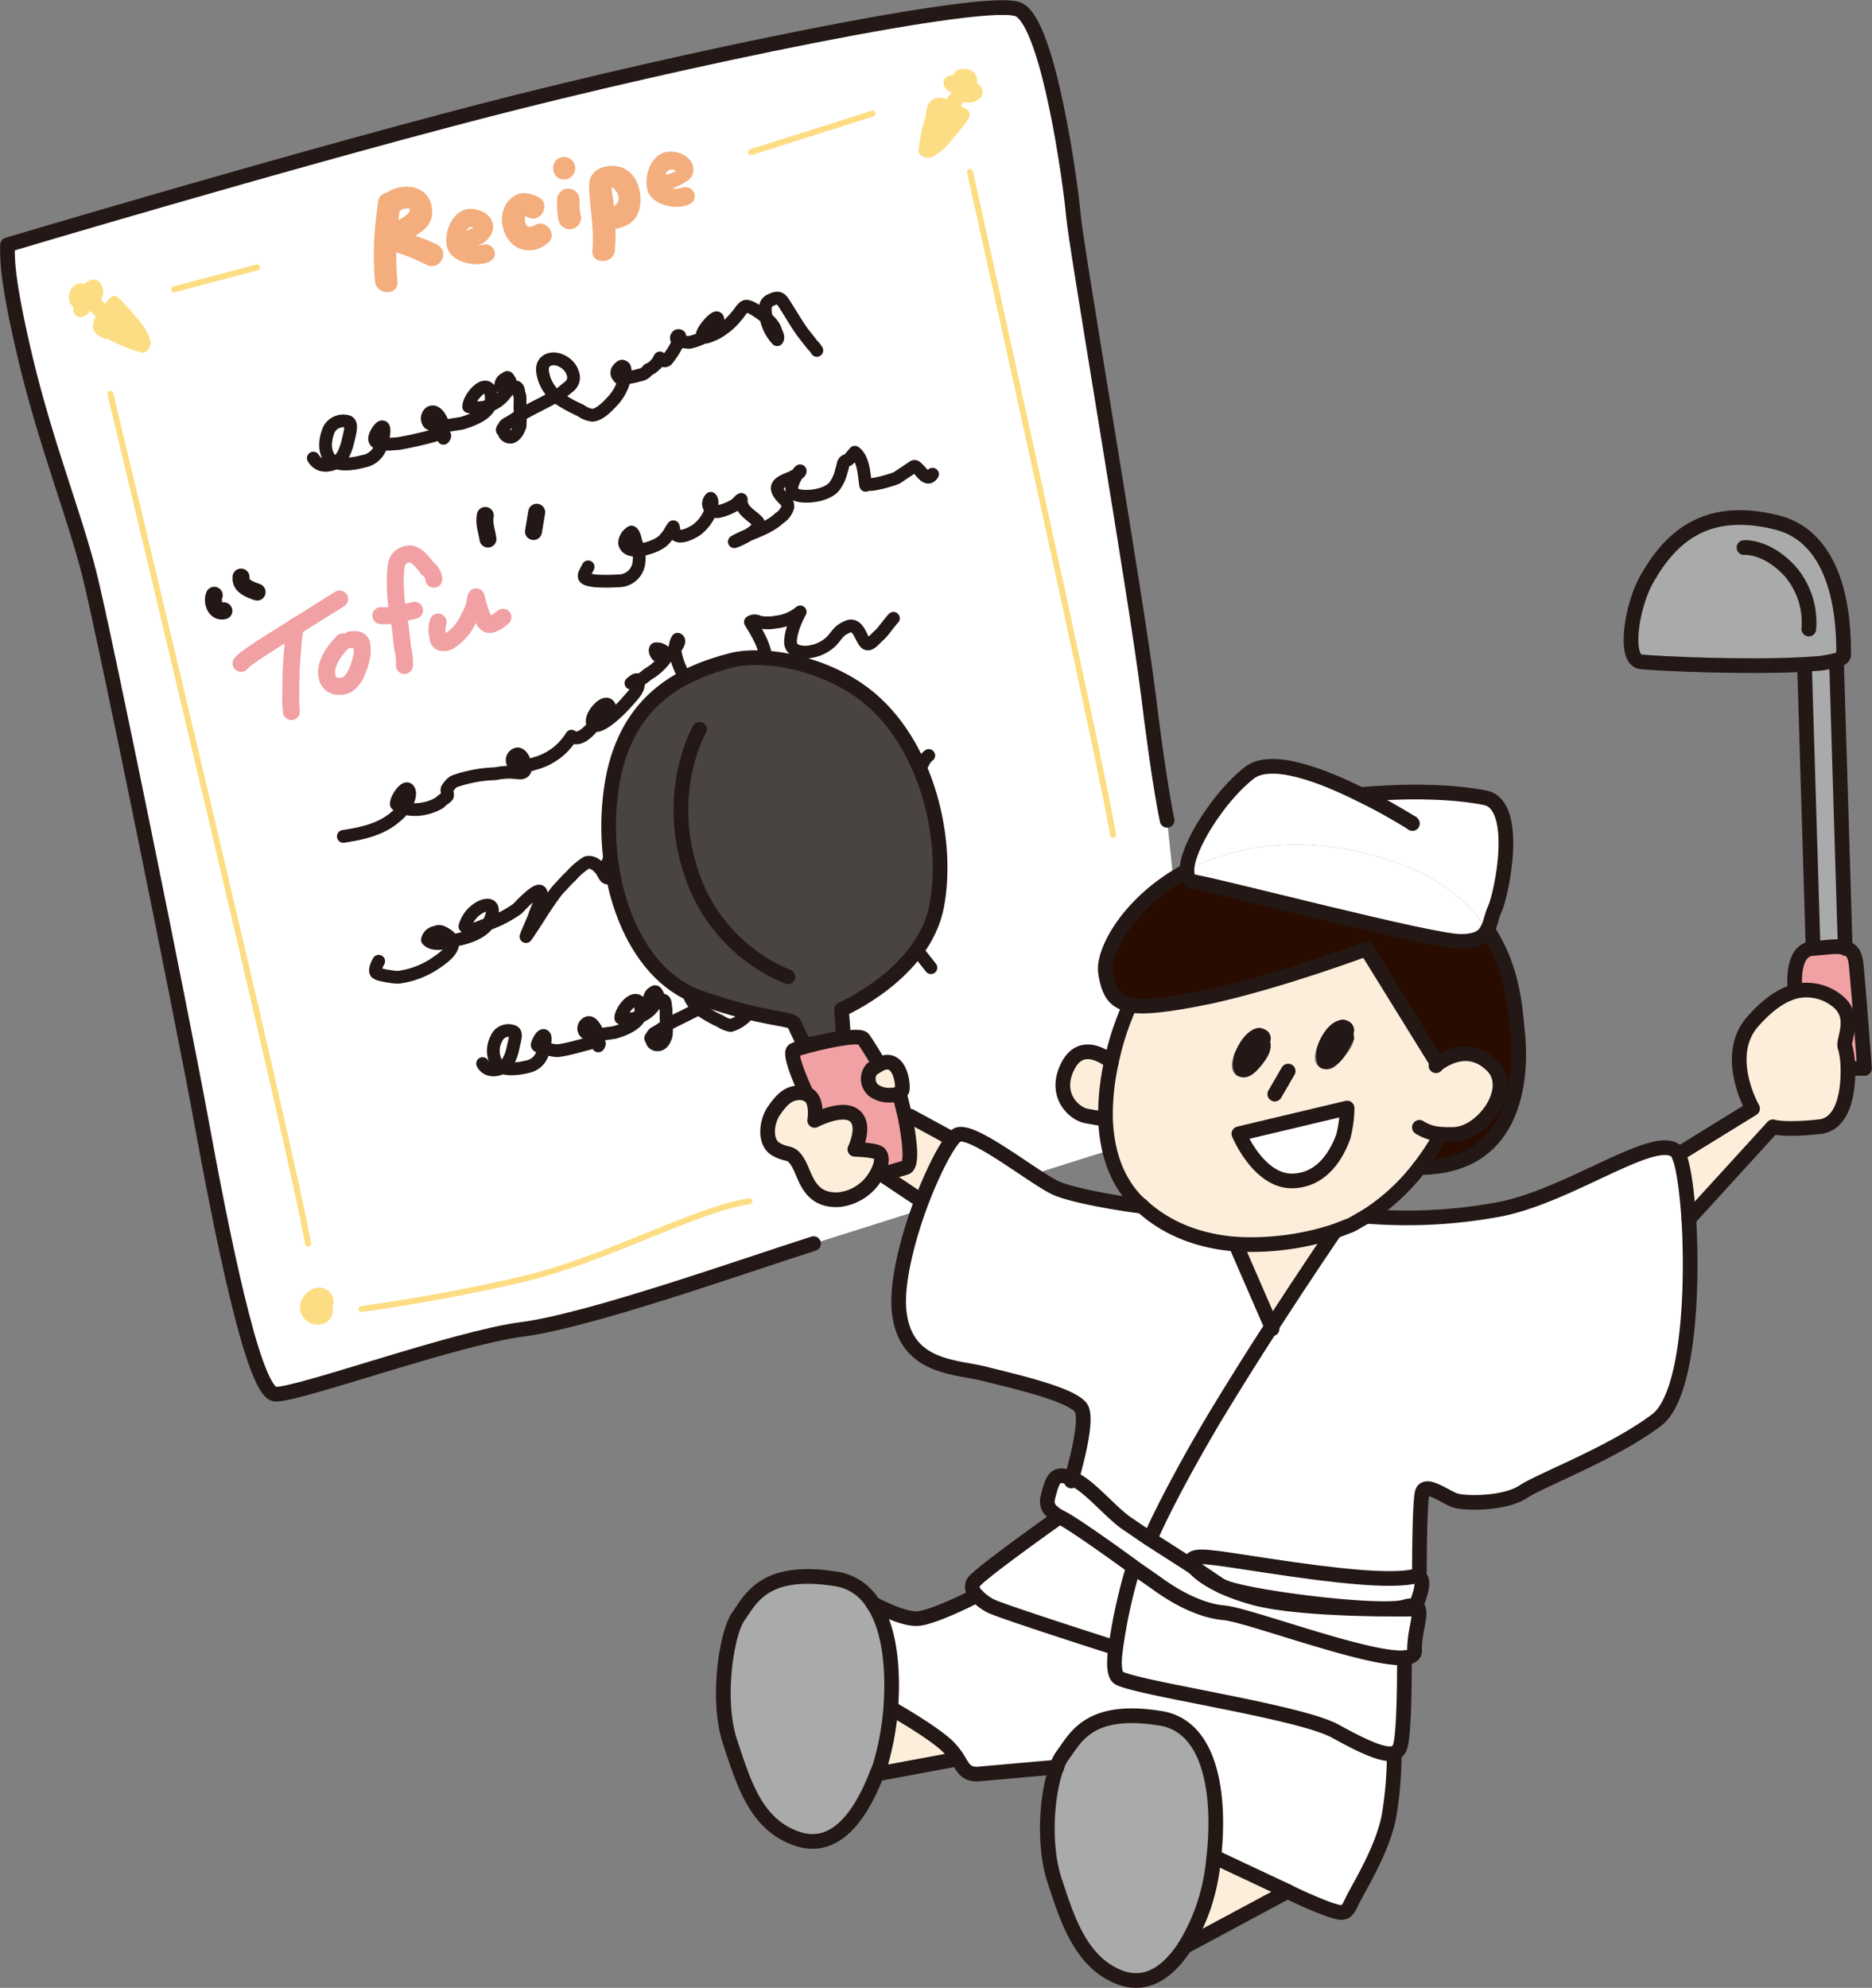 <svg xmlns="http://www.w3.org/2000/svg" viewBox="0 0 349.5 371">
  <rect x="0" y="0" width="349.5" height="371" fill="#808080" stroke="none"/>
  <defs>
    <style>
      .cls-1 {
        fill: #fff;
      }

      .cls-2, .cls-4, .cls-5, .cls-6, .cls-7, .cls-9 {
        fill: none;
        stroke-linecap: round;
        stroke-linejoin: round;
      }

      .cls-2, .cls-4, .cls-5 {
        stroke: #231815;
      }

      .cls-2 {
        stroke-width: 2.74px;
      }

      .cls-3 {
        fill: #f4ae7d;
      }

      .cls-4 {
        stroke-width: 2.38px;
      }

      .cls-5, .cls-6 {
        stroke-width: 3.17px;
      }

      .cls-6 {
        stroke: #f1a1a3;
      }

      .cls-7, .cls-9 {
        stroke: #fddd83;
      }

      .cls-7 {
        stroke-width: 1.11px;
      }

      .cls-8 {
        fill: #fddd83;
      }

      .cls-9 {
        stroke-width: 1.12px;
      }

      .cls-10 {
        fill: #f1a1a3;
      }

      .cls-11 {
        fill: #fdeddb;
      }

      .cls-12 {
        fill: #a9aaaa;
      }

      .cls-13 {
        fill: #290c00;
      }

      .cls-14 {
        fill: #231815;
      }

      .cls-15 {
        fill: #494342;
      }
    </style>
  </defs>
  <g id="レイヤー_2" data-name="レイヤー 2">
    <g id="work">
      <g>
        <path class="cls-1" d="M217.9,153.1s-1.3-6.2-3.5-23.4-13.4-83.6-14-89.5S195.9,4.4,190.2,1.8,127,11.2,89.7,20.8,1.4,45.7,1.4,45.7c0,1.8-.4,5.4,3.4,21.4s9.1,29,11.9,40.1,17.1,82,20.8,101.6,9.6,51.2,13.9,51.4S85,249.7,97.5,248.1s41.2-11.8,54.4-16l71.9-22.7Z"/>
        <path class="cls-2" d="M151.9,232.1c-13.2,4.2-41.9,14.4-54.4,16s-41.9,12.3-46.1,12.1-10.3-31.8-13.9-51.4-18-90.5-20.8-101.6S8.6,83,4.8,67.1,1.4,47.5,1.4,45.7c0,0,50.9-15.2,88.3-24.9S184.6-.9,190.2,1.8s9.7,32.5,10.2,38.4,11.9,72.3,14,89.5,3.5,23.4,3.5,23.4"/>
        <path class="cls-3" d="M81.7,45.7A30.7,30.7,0,0,0,77.5,44c1.8-1,3.3-2.3,3.2-4.8-.4-4.7-5.4-5.3-8.6-3.2a1.8,1.8,0,0,0-1.5,1.6h0a2.8,2.8,0,0,0-.1.9,59.7,59.7,0,0,0-.5,14c.3,2.7,4.5,2.7,4.2,0a48.7,48.7,0,0,1-.2-5.4,38.8,38.8,0,0,1,5.6,2.3C82,50.7,84.1,47.1,81.7,45.7Zm-5.5-6.8c.6.1.2.8-.1,1A4.2,4.2,0,0,1,74.4,41c.1-.5.1-1.1.2-1.6A2.4,2.4,0,0,1,76.2,38.9Z"/>
        <path class="cls-3" d="M108.4,40.1l-.2-1.1V37.3a2.1,2.1,0,0,0-4.2,0,17.1,17.1,0,0,0,.3,3.9,2.1,2.1,0,0,0,2.6,1.5A2.1,2.1,0,0,0,108.4,40.1Z"/>
        <path class="cls-3" d="M105.3,29.3c-2.7,0-2.7,4.2,0,4.2A2.1,2.1,0,0,0,105.3,29.3Z"/>
        <path class="cls-3" d="M116.2,31.3c-2.5-.9-6.1,0-6.2,3.1s1,8.1.6,12.3c-.3,2.7,4,2.7,4.2,0s.1-2.6.1-4c2.4-.4,4.2-1.6,4.6-4.3S118.9,32.4,116.2,31.3Zm-1.6,7.2a9.9,9.9,0,0,0-.2-1.7c-.1-.8-.6-2.9.6-1.1A1.8,1.8,0,0,1,114.6,38.5Z"/>
        <path class="cls-3" d="M90.1,45.7l-1,.2a4.5,4.5,0,0,0,2.8-2.6c1-3.1-2.9-5-5.3-4.1s-3.8,4.4-3.1,7S88.4,49.9,91,49,92.1,45,90.1,45.7Zm-1.7-3.3h0a3.1,3.1,0,0,1-1.3.6.3.3,0,0,1,.1-.2A1.1,1.1,0,0,1,88.4,42.4Z"/>
        <path class="cls-3" d="M127.4,35a3.5,3.5,0,0,1-1.9.2c1.3-.6,3.4-1.4,3.8-2.6,1-3-2.9-5-5.4-4.1s-3.7,4.4-3,7,4.8,3.7,7.4,2.8S129.5,34.4,127.4,35Zm-1.6-3.3c.3.1.3.3.3.3a6.4,6.4,0,0,1-1.8.6c-.1-.1.1-.5.2-.5A1.1,1.1,0,0,1,125.8,31.7Z"/>
        <path class="cls-3" d="M98,41.4v-.6h0v-.4h.2l.5.2c2.5,1.1,4.2-2.8,1.7-3.9s-3.9-.8-5.4.7a5.5,5.5,0,0,0-1.2,4.6A6.2,6.2,0,0,0,96.2,46a5.1,5.1,0,0,0,5.9-.5c2.3-1.5-.2-4.9-2.4-3.4l-.4.2h-.8l-.2-.3c0-.1-.2-.3-.2-.4s-.1-.2-.1-.3Z"/>
        <path class="cls-4" d="M58.5,85.5c.9,1.5,2.4,1.6,3.9,1s2.2-2.6,2.6-4.3.8-3.1,0-3.5a3,3,0,0,0-3.6,1.5c-.7,1.7-1,3.9.2,5.4s4.5,1,6.2.5a4.1,4.1,0,0,0,3.4-3.2c.2-.4.8-2.9.3-3.2S70.1,81,70,81.5c-.6,2,3.4,1.3,4.3,1.3A66.3,66.3,0,0,0,82,81c.5-.1,1.5,0,.8.8-.4-1.2.1-2.5-.5-3.6s-1.3-1.6-2-1.2a1.4,1.4,0,0,0-.2,2,4.9,4.9,0,0,0,2.9.5l3.2-.5c1.6-.5,4.1-1.3,5.1-3a3.8,3.8,0,0,0,.1-3.3c-1.2-1.7-3.9,1.7-3.9,3.2a6.5,6.5,0,0,0,6.9-2.5c.6-.7,1.3-1.4.8-2.3s-.4-.7-.9-.4a1.3,1.3,0,0,0-.8,1.1c-.1.3-.1.3.1.4l1.4.3c.4,0,1.1-.5,1.5-.2s.3,1,.5,1.4,0,2,.1,3a26.1,26.1,0,0,1,0,2.8c-.3.9-.9,2-1.8,2.1a1.3,1.3,0,0,1-1.1-.6.7.7,0,0,0-.2-.6c-.3,0-.3-.3,0-.5a1.3,1.3,0,0,1,.6-.8,16.4,16.4,0,0,0,2.2-1.4c1.6-1,3.5-1.9,5.2-2.8s1.3-.7,2.1-1l2.2-1.8a2.1,2.1,0,0,0,.6-2.5c-.5-1.8-3-3.2-4.6-2.4s-.9,2.7-.7,3.5a8.2,8.2,0,0,0,2.3,3.4,28.5,28.5,0,0,0,4.5,2.5,4.7,4.7,0,0,0,2.2.9c1.4-.1,2.9-1.7,3.9-2.8a8.9,8.9,0,0,0,2.1-4.1,3.4,3.4,0,0,0,0-2c-.4-.4-.6-.3-1,.1s-.7,1-.1,1.6a.6.6,0,0,0,.9.3,15.9,15.9,0,0,0,3-.6,2.3,2.3,0,0,0,1.6-1,3.3,3.3,0,0,0,1.4-1c.2,0,.8-1.2.8-1.2s.6.9,1.3.4a14.3,14.3,0,0,0,1.4-2,7.7,7.7,0,0,0,1-2.5c-.5-.3-.8.4-.5.7s1.8.5,2.3.5a9.3,9.3,0,0,0,3.8-1.7c.6-.6,1.7-1.7,1.5-2.7s-3,2.2-2.9,3.1,2-.2,2.4-.3a12.4,12.4,0,0,0,4-3.3c.5-.5,1-1.5,1.6-1.8s2.2.8,2.9,1.3,2.3,1.8,2.7,2.9.7,1.5.4,2a8.2,8.2,0,0,1-2.2-5.2c-.1-1.1.1-1.8,1-2.2s1.5-.6,2.1.1,2.5,4.1,3.9,6l1.8,2.3a4.4,4.4,0,0,1,.8,1"/>
        <path class="cls-4" d="M90.1,198.5c.7,1.3,2.1,1.4,3.4.9s2-2.4,2.3-3.9.8-2.7,0-3a2.4,2.4,0,0,0-3.1,1.3,4.8,4.8,0,0,0,.1,4.8c1.1,1.3,4,.9,5.6.5a3.7,3.7,0,0,0,3-2.9c.1-.4.7-2.6.2-2.9s-1.2,1.2-1.3,1.7,3.1,1.1,3.8,1.1c2.4-.3,4.6-1.1,6.9-1.6.4-.1,1.3,0,.7.7-.4-1.1.1-2.2-.5-3.2s-1.1-1.4-1.7-1-.7,1.2-.2,1.7a3.4,3.4,0,0,0,2.6.4l2.8-.4c1.4-.4,3.7-1.2,4.6-2.7a3.7,3.7,0,0,0,.1-2.9c-1.1-1.5-3.5,1.5-3.5,2.9a5.9,5.9,0,0,0,6.1-2.2c.6-.7,1.2-1.3.8-2.1s-.5-.7-.9-.4a1.2,1.2,0,0,0-.6,1c-.2.2-.2.2.1.4l1.2.2c.3,0,.9-.4,1.3-.2s.3.9.4,1.3,0,1.8.1,2.7a19.2,19.2,0,0,1,0,2.4c-.2.9-.7,1.9-1.6,1.9a1.1,1.1,0,0,1-1-.5,1.5,1.5,0,0,0-.1-.6c-.3,0-.3-.2,0-.4a1.3,1.3,0,0,1,.5-.7,13.7,13.7,0,0,0,2-1.3c1.4-.9,3.1-1.6,4.6-2.4l1.8-.9a15.6,15.6,0,0,0,2-1.6,2,2,0,0,0,.6-2.3c-.5-1.6-2.7-2.9-4.1-2.1s-.9,2.4-.6,3.1a6.4,6.4,0,0,0,2,3,23,23,0,0,0,4,2.3,5.2,5.2,0,0,0,1.9.8,6.7,6.7,0,0,0,3.5-2.5,7.8,7.8,0,0,0,1.9-3.6,3.1,3.1,0,0,0,0-1.9c-.4-.3-.6-.2-.9.2s-.7.8-.1,1.3.4.5.9.4l2.6-.6a2.2,2.2,0,0,0,1.4-.9,5.1,5.1,0,0,0,1.3-.9,6.7,6.7,0,0,0,.7-1.1c.2.6.5.9,1.2.4s.8-1.3,1.2-1.8a5.8,5.8,0,0,0,.8-2.2c-.4-.2-.6.4-.4.6s1.6.5,2.1.5a7.6,7.6,0,0,0,3.4-1.6c.5-.5,1.5-1.5,1.3-2.3s-2.7,1.9-2.5,2.7,1.7-.1,2-.3a9.8,9.8,0,0,0,3.6-2.9c.5-.5.9-1.3,1.4-1.6s2,.7,2.7,1.2a9.5,9.5,0,0,1,2.4,2.5c.1.5.5,1.3.3,1.8a7,7,0,0,1-2-4.6c-.1-1,.1-1.6.9-2a1.4,1.4,0,0,1,1.9.1c1.4,1.5,2.3,3.7,3.5,5.4l1.6,2,.7.9"/>
        <path class="cls-4" d="M109.8,105.8c-.2.5-.9,1.4-.7,1.9s1.4.6,1.9.7a32.3,32.3,0,0,0,4.4,0,3.8,3.8,0,0,0,3.9-3.6,6.8,6.8,0,0,0-.6-3.7c-.1-.5-.3-1.6-.8-1.8a2.5,2.5,0,0,0-1.3,2c.2,1.2,1.3,1.4,2.3,1.4s3.9-.7,5.1-2,1-1.5,1.7-2.4c.2.7,0,1.4.9,1.7s2.5-.5,3.3-1a7.9,7.9,0,0,0,2.5-3c.3-.7.9-2.3.3-3-1,1.1-.1,2.5,1.3,2.5a10.3,10.3,0,0,0,3.3-1.3c.4-.3.7-.8,1.1-1-.2,2.1,2.1,3,3.1,4.2s-3.1,3.3-4.4,3.7c2.8-1.6,6.2-2.3,8.4-4.4a3.7,3.7,0,0,0,1.6-2.1c0-.7-.2-.9-.7-1.4s-1.6-1.6-1.2-2.5,2.3-1.4,2.8-1.7,1.4-.7,1.4-1.1-2.5,3.2-1.2,4.2,6.3.6,7.7-1.5a7.4,7.4,0,0,0,1.2-2.8c.2-.4.2-.9.4-1.4s.7-.4,1-.7l1.1-1.3c1.5,1.1,1.7,3.7,1.9,5.3s0,.5.7.7,4-.7,5.2-1.2l2.7-1.8c.7-.5.7-.5,1.4.2s1.7,2.3,2.6.9"/>
        <path class="cls-4" d="M64.1,156.1c3.2-.5,7-1.2,9.8-3.7a7.5,7.5,0,0,0,2.1-2.6c.3-.5.8-1.9.2-2.5s-2.3,1.8-2.2,2.8c2.2,1.6,5.8,1.1,8.1-.3.3-.4,1.2-.9,1.4-1.2s-.2-1.1,0-1.4.7-1.1,1.4-1.4a25.4,25.4,0,0,1,7.6-1.4,12,12,0,0,1,3.8-.2c.5,0,1.3.3,1.7-.4s-.3-3.1-1.4-3.1a1.2,1.2,0,0,0-.9,1.6c.6,1.4,3.9.3,4.5.1a11.4,11.4,0,0,0,6.5-5c1.8,1.4,4.4-2.2,5.3-3.6s.8-1.7,1.3-1.9.4.4.6.4c-.3-2.7-4.1,1.4-3.2,2.8s4.8-2.3,6.2-3.9,2.3-2.4,2.3-3.7-1-.3-1.4,0c1.2,0,2.3-1,3.2-1.7a10.4,10.4,0,0,0,3-2.6c.5-.6.6-.9.2-1.4a2.1,2.1,0,0,0-1.8-.7c-.2.3,0,.8.3,1.2a2.3,2.3,0,0,0,2.4-.4c.4-.1,2.3-2.2,1.4-2.6-1.3,2.1.5,5.4,1.3,7.2a43.7,43.7,0,0,0,3.8,5.2c.9,1.1,1.9,2,2.8,3a7.8,7.8,0,0,1,1.1,3.9,3.7,3.7,0,0,1-3.3,4.7c-1.2.2-3.9-.2-3.2-2.1s1.7-2.6,2.6-3.7,3.4-3.7,5.3-5.4,3-2.8,4.5-4.4a7.1,7.1,0,0,0,1.6-3.5c.3-3-1.5-5.8-2.9-8.1a1.5,1.5,0,0,1,1.6,0,8.6,8.6,0,0,0,3.2,0,8.4,8.4,0,0,0,4.5-1.9c-.9,1.6-1.9,4.1-1.8,5.8s2.5,1.9,3.8,1.6a7.2,7.2,0,0,0,3.8-1.9c.7-.7,1.3-1.8,2.2-2.3s1.6-.9,2.4-.2,1.1,2.1,1.8,2.8,1.7-.7,2.5-1.4,1.7-2.1,2.7-3.2"/>
        <path class="cls-4" d="M70.7,179.4c-.3.5-.8,1.6-.5,2.1s3.5.9,4.1.9a15.9,15.9,0,0,0,6.5-2.3c1.5-1,5.6-3.5,2.7-5.6-.8-.5-1.4-.9-2.2-.5a1.8,1.8,0,0,0-1.5,1.4c1.3,1.4,4.1.3,5.5,0s5.1-1.1,6.2-3.7,0-3.2-1.6-2.5a5.8,5.8,0,0,0-3.1,3.7c1,1.1,2.5.2,3.6-.2a22.5,22.5,0,0,0,6.2-3.1c.4-.4,3.6-3.9,4.3-3.2s-.7,3.2-1,4.2-1.2,2.8-1.7,4.2c2-2.8,3.7-5.9,5.9-8.7.9-.9,1.6-1.8,2.5-2.6a13.3,13.3,0,0,1,2.9-2.5c1-.3,1.9.4,2.6,1.2s.9,2.3,1.9,1.4a9.1,9.1,0,0,0,2.2-3.5c0-.3.3-1.9-.2-2.2s-2.1,2.2-2.4,2.8-1.2,2.1.6,2.6,4.8-.9,6.5-1.6a19.3,19.3,0,0,0,5.7-3.7c1.4-1.4,2.7-1.7,4.6-2.1l8.3-1.2c.8-.2,9.6-.4,6.9-4.2-.8-1.1-1.8-.7-2.7-.2s-2,1.4-1.6,2.3a4.9,4.9,0,0,0,3.1-3.2c.3-.8.9-2.6.3-3.5s-1.5,1.6-1.9,2.7-1,3.1.4,4,3.7,0,4.8-1.1a9.8,9.8,0,0,0,2.5-4.2,2.4,2.4,0,0,0,.3.9c.1,1.1.1,2.3.1,3.3a16.9,16.9,0,0,1-.1,5.5,4.3,4.3,0,0,1-1.7,2.4,1,1,0,0,1-1.6-.5,21.1,21.1,0,0,1,.7-3,15.8,15.8,0,0,1,1.6-3.5c1.6-3.1,3.2-6.3,4.6-9.8a18.4,18.4,0,0,0,1.5-3.5c.3-1.7.7-3.3.9-4.9s-.2-.7-.2-1.2,0-1.3-.4-1.3a12.8,12.8,0,0,0-.9,4.4,37,37,0,0,0,0,8.8,41.2,41.2,0,0,0,1.2,5.9,7.5,7.5,0,0,0,1.1,2.8,8.4,8.4,0,0,0,1.8-2.4,36.2,36.2,0,0,1,4.2-5.3c.7-.7,1.7-2.1,2.9-2.4s1.2.9,1.3,1.6,1,2.2,2.2.7,1.5-3.9,2.8-4.8"/>
        <path class="cls-5" d="M40,111.1c-.5,1.2.2,3.3,1.8,2.9"/>
        <path class="cls-5" d="M45,107.7c-.2,1.7,1.6,2.3,3,2.8"/>
        <path class="cls-6" d="M45,123.8a8.1,8.1,0,0,1,1-.9c2.2-1.6,4.5-3,6.7-4.4l10.7-6.7"/>
        <path class="cls-6" d="M55.2,116.9a20.8,20.8,0,0,0-.5,3.6,79.4,79.4,0,0,0-.4,8.5,23.8,23.8,0,0,0,.1,3.8"/>
        <path class="cls-6" d="M64,119.8c-1.7,1.8-3.7,4.4-2.8,7a2.2,2.2,0,0,0,2.2,1.3c1.4,0,2.1-.7,2.9-2a13.4,13.4,0,0,0,1.3-4,6.6,6.6,0,0,0-.1-2c-.4-.9-1.2-.7-2-.7"/>
        <path class="cls-6" d="M75.5,124.2a10.5,10.5,0,0,0-.3-3.1c-.2-1.4-.3-2.8-.5-4.3a40.7,40.7,0,0,1-.9-9.1c.1-1.1,0-2.7.8-3.5a2.7,2.7,0,0,1,2.2-.8c1.2.3,2.3,1.7,3,2.7a2.8,2.8,0,0,1,1.2,2"/>
        <path class="cls-6" d="M71.1,114.9a12,12,0,0,0,3.8-.4l2.5-.6"/>
        <path class="cls-6" d="M81.8,116.1a4.8,4.8,0,0,0,0,2.9.9.9,0,0,0,.6.9,2.4,2.4,0,0,0,1.4-.2,9.7,9.7,0,0,0,3.7-4.3,10.2,10.2,0,0,0,1.1-2.6,8.9,8.9,0,0,1,.3-1.4,33.7,33.7,0,0,0,1,3.4c.3.6.5,1.4,1.2,1.7s2.1-.7,2.8-1.3"/>
        <path class="cls-5" d="M90.6,96.2c-.3,1.5.3,3,.5,4.4"/>
        <path class="cls-5" d="M100.2,95.6l-.6,3.6"/>
        <path class="cls-7" d="M20.6,73.5S55.2,217.6,57.5,232.1"/>
        <path class="cls-7" d="M181.1,32.1s25,112.4,26.7,123.7"/>
        <path class="cls-7" d="M67.5,244.3s14.6-1.9,30.2-5.6,32.1-13,42.2-14.5"/>
        <path class="cls-8" d="M62.2,242.3a2.7,2.7,0,0,0-3.3-1.9A3.9,3.9,0,0,0,56,244a3.3,3.3,0,0,0,1,2.3,3.4,3.4,0,0,0,3.2.8,2.7,2.7,0,0,0,1.9-3.2A2.9,2.9,0,0,0,62.2,242.3Z"/>
        <line class="cls-9" x1="32.5" y1="54" x2="48" y2="49.9"/>
        <line class="cls-9" x1="140.2" y1="28.4" x2="162.9" y2="21.2"/>
        <path class="cls-8" d="M18.4,52.5a1.7,1.7,0,0,0-2.1.1l-.5.4h-.2c-.9-.4-2.2.2-2.6,1.7a2.3,2.3,0,0,0,.7,2.6c-.1,1.1.4,2,1.5,1.9a2.4,2.4,0,0,0,1.6-1.2A11.4,11.4,0,0,0,17.9,59c-.5,1-.8,2.1-.3,2.8a3.5,3.5,0,0,0,2.6,1.5,28.5,28.5,0,0,0,6.3,2.5c1,.2,1.8-1.3,1.6-2.2a10.4,10.4,0,0,0-2.6-4.3,35.1,35.1,0,0,0-3.7-4,1.2,1.2,0,0,0-1.4.5l-.8.9-.7-.8A2.8,2.8,0,0,0,18.4,52.5Z"/>
        <path class="cls-8" d="M183.3,17.9a1.8,1.8,0,0,0-.5-2.1l-.5-.4c.1,0,.1-.1.1-.2a2.1,2.1,0,0,0-2.1-2.3,2.2,2.2,0,0,0-2.4,1.1c-1.1.1-2,.7-1.7,1.9a2.6,2.6,0,0,0,1.5,1.4l-1,1.2a3,3,0,0,0-2.8.2,3.7,3.7,0,0,0-1,2.8,29.9,29.9,0,0,0-1.4,6.6c-.1,1,1.6,1.6,2.5,1.2a10.5,10.5,0,0,0,3.7-3.2c1.2-1.5,2.6-2.8,3.3-4.4a1.1,1.1,0,0,0-.6-1.3l-1-.6a1.6,1.6,0,0,1,.6-.8A2.9,2.9,0,0,0,183.3,17.9Z"/>
        <g>
          <g>
            <path class="cls-10" d="M344.5,176.9c1.1.4,1.9,1.4,2.1,3.7.5,5.2,1.5,18.8,1.5,18.8H345a15.6,15.6,0,0,0-.5-3.9c-.7-1.2,2.6-5.9-1.9-9a9.1,9.1,0,0,0-7.3-1.5l-.2-.9s-.7-6.9,3.4-7.1C340.9,176.9,343,176.4,344.5,176.9Z"/>
            <path class="cls-11" d="M345,199.4c.1,4.3-.8,10.5-5.4,10.9-6.7.7-8.6,0-8.6,0l-15.7,17.2c-.4-5.5-1-9.9-1.8-11.7,0-.1-.1-.3-.1-.4l13.8-8.5s-5.6-9.8,0-16.2c2.9-3.3,5.6-5.1,8.1-5.7a9.1,9.1,0,0,1,7.3,1.5c4.5,3.1,1.2,7.8,1.9,9A15.6,15.6,0,0,1,345,199.4Z"/>
            <path class="cls-12" d="M342.9,124.2l1.6,52.7c-1.5-.5-3.6,0-6,.1l-1.6-52.8V124l2.9-.2Z"/>
            <path class="cls-12" d="M331.7,97.5c12.9,3.2,12.5,21.5,12.5,24.8,0,.7-1.7,1.1-4.4,1.5l-2.9.2c-10.3.6-28.3-.3-30.6-.5s-1.7-10.5,1.2-15.5C312.1,99.9,318.8,94.2,331.7,97.5Z"/>
            <path class="cls-1" d="M313.4,215.4c0,.1.1.3.1.4.8,1.8,1.4,6.2,1.8,11.7.8,13.4-.1,33.2-6.1,37.6-8.3,6.2-21.3,11-24.8,13.3s-10.6,2.2-12.5,1.7-5.9-3.8-6.4-1.4-.5,14.5-.5,14.5l-.5,1h-.4c-3.1.7-9.4.6-22.7-1.3s-17.4-2.9-18.7-2-.3.9.4,1.8l-.7-.5-7.8-5,.3-.4s3.2-7.6,11.8-22.1c3.2-5.3,7-11.4,10.7-17.1,6.2-9.6,11.8-17.8,11.8-17.8l3.1-1.2,2.8-1.6a94.2,94.2,0,0,0,24.3-1.2C293.2,223.4,310.2,210.2,313.4,215.4Z"/>
            <path class="cls-13" d="M283.3,192.4c.8,7.1.7,25.5-18.3,25.5a46.2,46.2,0,0,0,3.1-4.5v-1.8a20.4,20.4,0,0,0,3.6.1c5.3-.5,11.6-8,6.8-12.8s-8.7-1.4-10.1-.4l-.4-.4-13-21s-16,6-29.3,8.9c-7.3,1.5-12.1,2.3-15.1,1.5s-3.8-2.5-4.3-6,4.5-13.3,15.2-19c0,1.2.4,1.9,1.4,2.1,4.9.8,44.1,11.1,49.7,11.1,3.1,0,4.3-.9,5-2.2C282.6,180.8,282.9,188.7,283.3,192.4Z"/>
            <path class="cls-1" d="M263.6,153.6c-.7-.4-4.6-2.9-9.6-5.3,0,0,13.3-1.4,23.3.6,6.4,1.3,3.2,17.5,1.8,20.7-.7,1.5-.9,2.8-1.4,3.9-4.3-6.4-12-12.4-26.4-15-12.5-2.2-22.4.1-29.7,4-.1-4.3,6.1-14,11.7-18.3,4.1-3.1,13.5.5,20.7,4.1Z"/>
            <path class="cls-11" d="M268.2,211.6v1.8a46.2,46.2,0,0,1-3.1,4.5,38.5,38.5,0,0,1-9.9,9.1l-2.8,1.6-3.1,1.2a50.4,50.4,0,0,1-18.5,2.4c-6.2-.5-12.5-2.5-17.6-7.2h0l-.8-.7c-4.2-4.3-5.7-9.9-5.9-15.5a44.8,44.8,0,0,1,1.1-10.6,50.4,50.4,0,0,1,3.1-9.8v-.9c3,.8,7.8,0,15.1-1.5,13.3-2.9,29.3-8.9,29.3-8.9l13,21,.4.4c1.4-1,5.9-3.8,10.1.4s-1.5,12.3-6.8,12.8A20.4,20.4,0,0,1,268.2,211.6Zm-15.4-17.8c0-.3-.1-.6-.1-.9a1.9,1.9,0,0,0-1.2-2.4,1.8,1.8,0,0,0-1.6,0h-.1c-1.9.7-2.9,2.6-3.7,4.4s-1.1,3.8.7,4.5,2.8-.6,3.7-1.6S252.7,195.2,252.8,193.8Zm-1.3,13-20.2,4.8s3.7,9,10.1,8.8,8.8-6.7,9.4-8.3A22.8,22.8,0,0,0,251.5,206.8Zm-14.3-11.5a1.1,1.1,0,0,0-.1-.8,1.8,1.8,0,0,0-1.1-2.4,1.8,1.8,0,0,0-1.6-.1h-.1c-1.9.8-2.9,2.6-3.7,4.4s-1.1,3.8.7,4.5,2.8-.6,3.7-1.5S237.2,196.8,237.2,195.3Z"/>
            <path class="cls-1" d="M277.7,173.5c-.7,1.3-1.9,2.2-5,2.2-5.6,0-44.8-10.3-49.7-11.1-1-.2-1.4-.9-1.4-2.1,7.3-3.9,17.2-6.2,29.7-4C265.7,161.1,273.4,167.1,277.7,173.5Z"/>
            <path class="cls-1" d="M264.5,294.2c2,0,.4,4.1-.2,5.6h0a3.5,3.5,0,0,0-2,.1c-4.7,1.4-31.8-2-34.6-4.1l-4.6-3.1c-.7-.9-.9-1.5-.4-1.8s5.4.1,18.7,2,19.6,2,22.7,1.3Z"/>
            <path class="cls-1" d="M200.1,275.9c3.1,1.2,7,6.1,10.1,8.3l4.4,3,7.8,5,.7.5c1.4,1.6,5.1,3.9,11,5.5,9.1,2.5,30,2.1,30,2.1l.2-.5h0c1.6.6-.3,4.3-.2,8.3,0,.8-.7,1.2-1.9,1.3-6.8.5-29.9-8-33.7-8.4s-9.4-3.2-12.4-5.4l-4.3-3c-4.6-3.4-11.2-8-13.2-9.1l-.8-.4c-2-1.2-2.6-2.1-2.1-3.9C196.6,275.8,198.2,275.2,200.1,275.9Z"/>
            <path class="cls-1" d="M263.6,153.6l-9.6-5.3C259,150.7,262.9,153.2,263.6,153.6Z"/>
            <path class="cls-1" d="M262.2,309.4s.1,13.8-.8,16.6a1.9,1.9,0,0,1-1.1,1.2c-1.9.6-5.9-1.3-11-4.1-6.6-3.7-37.8-8.1-40.5-10-.8-.6-.9-2.8-.5-5.5a97.2,97.2,0,0,1,3.1-14.4l.4-.6,4.3,3c3,2.2,7.8,5,12.4,5.4s26.9,8.9,33.7,8.4Z"/>
            <path class="cls-1" d="M260.3,327.3a72.3,72.3,0,0,1-.9,11.2c-1.1,6.6-5.9,14-7,16.4s-1.5,2.3-3.9,1.6a75.2,75.2,0,0,1-8.1-3.5L227,346.7h-.4c1.2-10.4,0-24.4-9.9-26-13.5-2.2-15.9,3.7-18.3,6.9a7.5,7.5,0,0,0-1.1,2.2l-14.7,1.3c-2.3.1-2.8-1.2-3.9-3a12.7,12.7,0,0,0-1.6-2c-2.5-2.6-10.6-7.2-10.6-7.2h-.2c.5-6.8,0-14.7-3.3-19.6.4.2,5.5,2.9,8.2,2.8s10.3-3.9,10.3-3.9l.7-.6a9.7,9.7,0,0,0,2.7,2.1c1.9,1,23.2,7.8,23.2,7.8h.2c-.4,2.7-.3,4.9.5,5.5,2.7,1.9,33.9,6.3,40.5,10,5.1,2.8,9.1,4.7,11,4.1Z"/>
            <path class="cls-14" d="M252.7,192.9c0,.3.1.6.1.9s-1.4,3-2.3,4-2.3,2.1-3.7,1.6-1.2-3.1-.7-4.5,1.8-3.7,3.7-4.4h.1a1.8,1.8,0,0,1,1.6,0A1.9,1.9,0,0,1,252.7,192.9Z"/>
            <path class="cls-1" d="M231.3,211.6l20.2-4.8a22.8,22.8,0,0,1-.7,5.3c-.6,1.6-3,8.2-9.4,8.3S231.3,211.6,231.3,211.6Z"/>
            <path class="cls-11" d="M249.2,229.8s-5.6,8.2-11.8,17.8l-6.7-15.4A50.4,50.4,0,0,0,249.2,229.8Z"/>
            <path class="cls-11" d="M240.4,353l-19.2,10.3a38.6,38.6,0,0,0,3.5-7.4,39.5,39.5,0,0,0,1.9-9.2h.4Z"/>
            <path class="cls-1" d="M230.7,232.2l6.7,15.4c-3.7,5.7-7.5,11.8-10.7,17.1-8.6,14.5-11.8,22.1-11.8,22.1l-.3.4-4.4-3c-3.1-2.2-7-7.1-10.1-8.3.5-2,2.7-10.5,1.9-12.9s-12.6-5.4-18.2-6.7-15.3-1-16-12.5c-.3-5.9,1.8-13.5,4.3-19.8s4.2-9.5,5.7-11.4a2.9,2.9,0,0,1,.8-.8c2.5-1.8,14.5,8.2,18.7,9.9s15.1,3.3,15.8,3.3h0C218.2,229.7,224.5,231.7,230.7,232.2Z"/>
            <path class="cls-14" d="M237.1,194.5a1.1,1.1,0,0,1,.1.8c0,1.5-1.3,3-2.2,4.1s-2.3,2-3.7,1.5-1.3-3.1-.7-4.5,1.8-3.6,3.7-4.4h.1a1.8,1.8,0,0,1,1.6.1A1.8,1.8,0,0,1,237.1,194.5Z"/>
            <path class="cls-12" d="M216.7,320.7c9.9,1.6,11.1,15.6,9.9,26a39.5,39.5,0,0,1-1.9,9.2,38.6,38.6,0,0,1-3.5,7.4c-3,4.6-7,7.6-12,5.8-7.6-2.8-9.7-10.3-12.3-18.1s-1.5-16.3.4-21.2a7.5,7.5,0,0,1,1.1-2.2C200.8,324.4,203.2,318.5,216.7,320.7Z"/>
            <path class="cls-1" d="M211.8,292.6l-.4.6a97.2,97.2,0,0,0-3.1,14.4h-.2s-21.3-6.8-23.2-7.8a9.7,9.7,0,0,1-2.7-2.1,1.9,1.9,0,0,1-.5-2.2c.8-1.5,16.1-12.3,16.1-12.3l.8.4C200.6,284.6,207.2,289.2,211.8,292.6Z"/>
            <path class="cls-11" d="M207.5,198.2a44.8,44.8,0,0,0-1.1,10.6h-.6l-2.9-.5c-2.4-.4-6.2-4.1-3.5-9.4S207.5,198.2,207.5,198.2Z"/>
            <path class="cls-11" d="M178.7,328.1l-.5.3-14.5,2.7.5-1.2a52.3,52.3,0,0,0,2.1-11h.2s8.1,4.6,10.6,7.2A12.7,12.7,0,0,1,178.7,328.1Z"/>
            <path class="cls-15" d="M160.2,128.7c12.6,8.6,17.1,27.6,14.7,40.3s-17.8,19.4-17.8,19.4l.4,5.2-7.3,1.5s-1.4-2.8-1.9-4-5.6-.6-17.9-5-18.6-22-16.3-38.7,13.2-21.8,22.6-24.2C141.9,121.9,152.1,123.2,160.2,128.7Z"/>
            <path class="cls-11" d="M169.9,208.3l7.9,4.3c-1.5,1.9-3.7,6.2-5.7,11.4h-.4l-6.3-4.2.6-.9,3.1-.9c1.4-.5.6-5.7-.1-9.4Z"/>
            <path class="cls-10" d="M169,208.5c.7,3.7,1.5,8.9.1,9.4l-3.1.9-1,.3-1.2-.2c.8-1.5,1-2.9.4-3.6s-4.6-.8-4.6-.8,2.2-4.5-.1-6.3-7.4.9-7.4.9.7-4.1-1.5-4.9c0,0-3.6-7.6-2.4-8.2s12.1-3.4,13-2.1,2.7,4.3,2.7,4.3l.2.5-1.3.8a2.8,2.8,0,0,0,.3,4,4.9,4.9,0,0,0,3,.9l2,.4Z"/>
            <path class="cls-11" d="M164.1,198.7c4.1-2.2,4.8,3.6,4.3,4.8s-1.2.9-2.3.9a4.9,4.9,0,0,1-3-.9,2.8,2.8,0,0,1-.3-4Z"/>
            <path class="cls-12" d="M163,299.3h0c3.3,4.9,3.8,12.8,3.3,19.6a52.3,52.3,0,0,1-2.1,11l-.5,1.2c-2.9,7.4-7.9,14.6-15.1,12s-9.6-10.2-12.3-18-1.1-19.9,1.6-23.5,4.8-9.1,18.3-6.9A9.8,9.8,0,0,1,163,299.3Z"/>
            <path class="cls-11" d="M164.2,215.3c.6.7.4,2.1-.4,3.6a9.1,9.1,0,0,1-7.2,5c-5.7.3-6.3-4.7-7.6-6.9s-1.9-1.2-4.1-2.5-2.1-4.5-.4-7.2,2.8-3.7,5.6-3.3l.5.2c2.2.8,1.5,4.9,1.5,4.9s5.1-2.6,7.4-.9.1,6.3.1,6.3S162.7,213.7,164.2,215.3Z"/>
          </g>
          <g>
            <path class="cls-2" d="M213.1,225c5.1,4.7,11.4,6.7,17.6,7.2a50.4,50.4,0,0,0,18.5-2.4l3.1-1.2,2.8-1.6a38.5,38.5,0,0,0,9.9-9.1,46.2,46.2,0,0,0,3.1-4.5"/>
            <path class="cls-2" d="M210.6,188.4a50.4,50.4,0,0,0-3.1,9.8,44.8,44.8,0,0,0-1.1,10.6c.2,5.6,1.7,11.2,5.9,15.5l.8.7"/>
            <path class="cls-2" d="M268.1,198.9l.4-.4c1.4-1,5.9-3.8,10.1.4s-1.5,12.3-6.8,12.8a20.4,20.4,0,0,1-3.6-.1,8.5,8.5,0,0,1-3.2-1.2"/>
            <path class="cls-2" d="M221.6,162.5c-10.7,5.7-15.8,15-15.2,19s1.8,5.3,4.3,6,7.8,0,15.1-1.5c13.3-2.9,29.3-8.9,29.3-8.9l13,21"/>
            <path class="cls-2" d="M265,217.9c19,0,19.1-18.4,18.3-25.5-.4-3.7-.7-11.6-5.6-18.9"/>
            <path class="cls-2" d="M263.6,153.6c-.7-.4-4.6-2.9-9.6-5.3-7.2-3.6-16.6-7.2-20.7-4.1-5.6,4.3-11.8,14-11.7,18.3,0,1.2.4,1.9,1.4,2.1,4.9.8,44.1,11.1,49.7,11.1,3.1,0,4.3-.9,5-2.2s.7-2.4,1.4-3.9c1.4-3.2,4.6-19.4-1.8-20.7-10-2-23.3-.6-23.3-.6"/>
            <line class="cls-2" x1="263.7" y1="153.7" x2="263.6" y2="153.6"/>
            <polyline class="cls-2" points="230.7 232.2 237.4 247.6 237.5 248"/>
            <path class="cls-2" d="M249.2,229.8s-5.6,8.2-11.8,17.8c-3.7,5.7-7.5,11.8-10.7,17.1-8.6,14.5-11.8,22.1-11.8,22.1"/>
            <path class="cls-2" d="M164.1,198.7l-1.3.8a2.8,2.8,0,0,0,.3,4,4.9,4.9,0,0,0,3,.9c1.1,0,2-.3,2.3-.9S168.2,196.5,164.1,198.7Z"/>
            <path class="cls-2" d="M150.6,204.2l-.5-.2c-2.8-.4-4.2,1.3-5.6,3.3s-1.9,5.9.4,7.2,2.7.2,4.1,2.5,1.9,7.2,7.6,6.9a9.1,9.1,0,0,0,7.2-5c.8-1.5,1-2.9.4-3.6s-4.6-.8-4.6-.8,2.2-4.5-.1-6.3-7.4.9-7.4.9S152.8,205,150.6,204.2Z"/>
            <path class="cls-2" d="M213.2,225.1h-.1c-.7,0-11.8-1.6-15.8-3.3s-16.2-11.7-18.7-9.9a2.9,2.9,0,0,0-.8.8c-1.5,1.9-3.7,6.2-5.7,11.4s-4.6,13.9-4.3,19.8c.7,11.5,10.5,11.1,16,12.5s17.2,4,18.2,6.7-1.4,10.9-1.9,12.9a1,1,0,0,0-.1.4"/>
            <path class="cls-2" d="M264.3,299.8a3.5,3.5,0,0,0-2,.1c-4.7,1.4-31.8-2-34.6-4.1l-4.6-3.1-.7-.5-7.8-5-4.4-3c-3.1-2.2-7-7.1-10.1-8.3s-3.5-.1-4.4,3.3c-.5,1.8.1,2.7,2.1,3.9l.8.4c2,1.1,8.6,5.7,13.2,9.1l4.3,3c3,2.2,7.8,5,12.4,5.4s26.9,8.9,33.7,8.4c1.2-.1,1.9-.5,1.9-1.3-.1-4,1.8-7.7.2-8.3"/>
            <path class="cls-2" d="M223.1,292.7c1.4,1.6,5.1,3.9,11,5.5,9.1,2.5,30,2.1,30,2.1l.2-.5h0c.6-1.5,2.2-5.6.2-5.6h-.4c-3.1.7-9.4.6-22.7-1.3s-17.4-2.9-18.7-2S222.4,291.8,223.1,292.7Z"/>
            <path class="cls-2" d="M255.1,227a94.2,94.2,0,0,0,24.3-1.2c13.8-2.4,30.8-15.6,34-10.4,0,.1.1.3.1.4.8,1.8,1.4,6.2,1.8,11.7.8,13.4-.1,33.2-6.1,37.6-8.3,6.2-21.3,11-24.8,13.3s-10.6,2.2-12.5,1.7-5.9-3.8-6.4-1.4-.5,14.5-.5,14.5"/>
            <path class="cls-2" d="M211.4,293.2a97.2,97.2,0,0,0-3.1,14.4c-.4,2.7-.3,4.9.5,5.5,2.7,1.9,33.9,6.3,40.5,10,5.1,2.8,9.1,4.7,11,4.1a1.9,1.9,0,0,0,1.1-1.2c.9-2.8.8-16.6.8-16.6"/>
            <path class="cls-2" d="M197.8,283.1s-15.3,10.8-16.1,12.3a1.9,1.9,0,0,0,.5,2.2,9.7,9.7,0,0,0,2.7,2.1c1.9,1,23.2,7.8,23.2,7.8"/>
            <path class="cls-2" d="M163,299.3a9.8,9.8,0,0,0-6.8-4.6c-13.5-2.2-16,3.7-18.3,6.9s-4.2,15.7-1.6,23.5,4.8,15.3,12.3,18,12.2-4.6,15.1-12l.5-1.2a52.3,52.3,0,0,0,2.1-11c.5-6.8,0-14.7-3.3-19.6"/>
            <path class="cls-2" d="M226.6,346.7c1.2-10.4,0-24.4-9.9-26-13.5-2.2-15.9,3.7-18.3,6.9a7.5,7.5,0,0,0-1.1,2.2c-1.9,4.9-2.6,14.6-.4,21.2s4.7,15.3,12.3,18.1c5,1.8,9-1.2,12-5.8a38.6,38.6,0,0,0,3.5-7.4A39.5,39.5,0,0,0,226.6,346.7Z"/>
            <path class="cls-2" d="M181.5,298.2s-7.5,3.8-10.3,3.9-7.8-2.6-8.2-2.8h0"/>
            <line class="cls-2" x1="163.7" y1="331.1" x2="178.2" y2="328.4"/>
            <path class="cls-2" d="M166.5,318.9s8.1,4.6,10.6,7.2a12.7,12.7,0,0,1,1.6,2c1.1,1.8,1.6,3.1,3.9,3l14.7-1.3"/>
            <path class="cls-2" d="M227,346.7l13.4,6.3a75.2,75.2,0,0,0,8.1,3.5c2.4.7,2.8.8,3.9-1.6s5.9-9.8,7-16.4a72.3,72.3,0,0,0,.9-11.2"/>
            <line class="cls-2" x1="221.2" y1="363.3" x2="240.4" y2="353"/>
            <path class="cls-2" d="M150.6,204.2s-3.6-7.6-2.4-8.2,12.1-3.4,13-2.1,2.7,4.3,2.7,4.3"/>
            <path class="cls-2" d="M168.1,204.8l.9,3.7c.7,3.7,1.5,8.9.1,9.4l-3.1.9-1,.3"/>
            <path class="cls-2" d="M177.8,212.6l-7.9-4.3"/>
            <polyline class="cls-2" points="171.7 223.9 165.4 219.7 165.3 219.6"/>
            <path class="cls-2" d="M136.7,123.2c-9.4,2.4-20.3,7.5-22.6,24.2s4,34.3,16.3,38.7,17.4,3.8,17.9,5,1.9,4,1.9,4l7.3-1.5-.4-5.2s15.4-6.6,17.8-19.4-2.1-31.7-14.7-40.3C152.1,123.2,141.9,121.9,136.7,123.2Z"/>
            <path class="cls-2" d="M130.6,136.1s-6.6,11.4-1.6,26.6a31.5,31.5,0,0,0,18.1,19.6"/>
            <path class="cls-2" d="M207.5,198.2s-5.3-4.7-8.1.7,1.1,9,3.5,9.4l2.9.5"/>
            <path class="cls-2" d="M313.4,215.4h0l13.8-8.5s-5.6-9.8,0-16.2c2.9-3.3,5.6-5.1,8.1-5.7a9.1,9.1,0,0,1,7.3,1.5c4.5,3.1,1.2,7.8,1.9,9a15.6,15.6,0,0,1,.5,3.9c.1,4.3-.8,10.5-5.4,10.9-6.7.7-8.6,0-8.6,0l-15.7,17.2"/>
            <path class="cls-2" d="M335.1,184.1s-.7-6.9,3.4-7.1c2.4-.1,4.5-.6,6-.1s1.9,1.4,2.1,3.7c.5,5.2,1.5,18.8,1.5,18.8h-2.6"/>
            <path class="cls-2" d="M339.8,123.8c2.7-.4,4.4-.8,4.4-1.5,0-3.3.4-21.6-12.5-24.8s-19.6,2.4-24.2,10.5c-2.9,5-4.4,15.1-1.2,15.5s20.3,1.1,30.6.5Z"/>
            <line class="cls-2" x1="338.5" y1="177" x2="336.9" y2="124.2"/>
            <polyline class="cls-2" points="344.5 177 344.5 176.9 342.9 124.2"/>
            <path class="cls-2" d="M325.6,102.2s4.1-.4,8.5,4.3a14.6,14.6,0,0,1,3.6,10.9"/>
            <line class="cls-2" x1="240.5" y1="199.9" x2="238" y2="204.2"/>
            <path class="cls-2" d="M251.5,206.8l-20.2,4.8s3.7,9,10.1,8.8,8.8-6.7,9.4-8.3A22.8,22.8,0,0,0,251.5,206.8Z"/>
          </g>
        </g>
      </g>
    </g>
  </g>
</svg>
